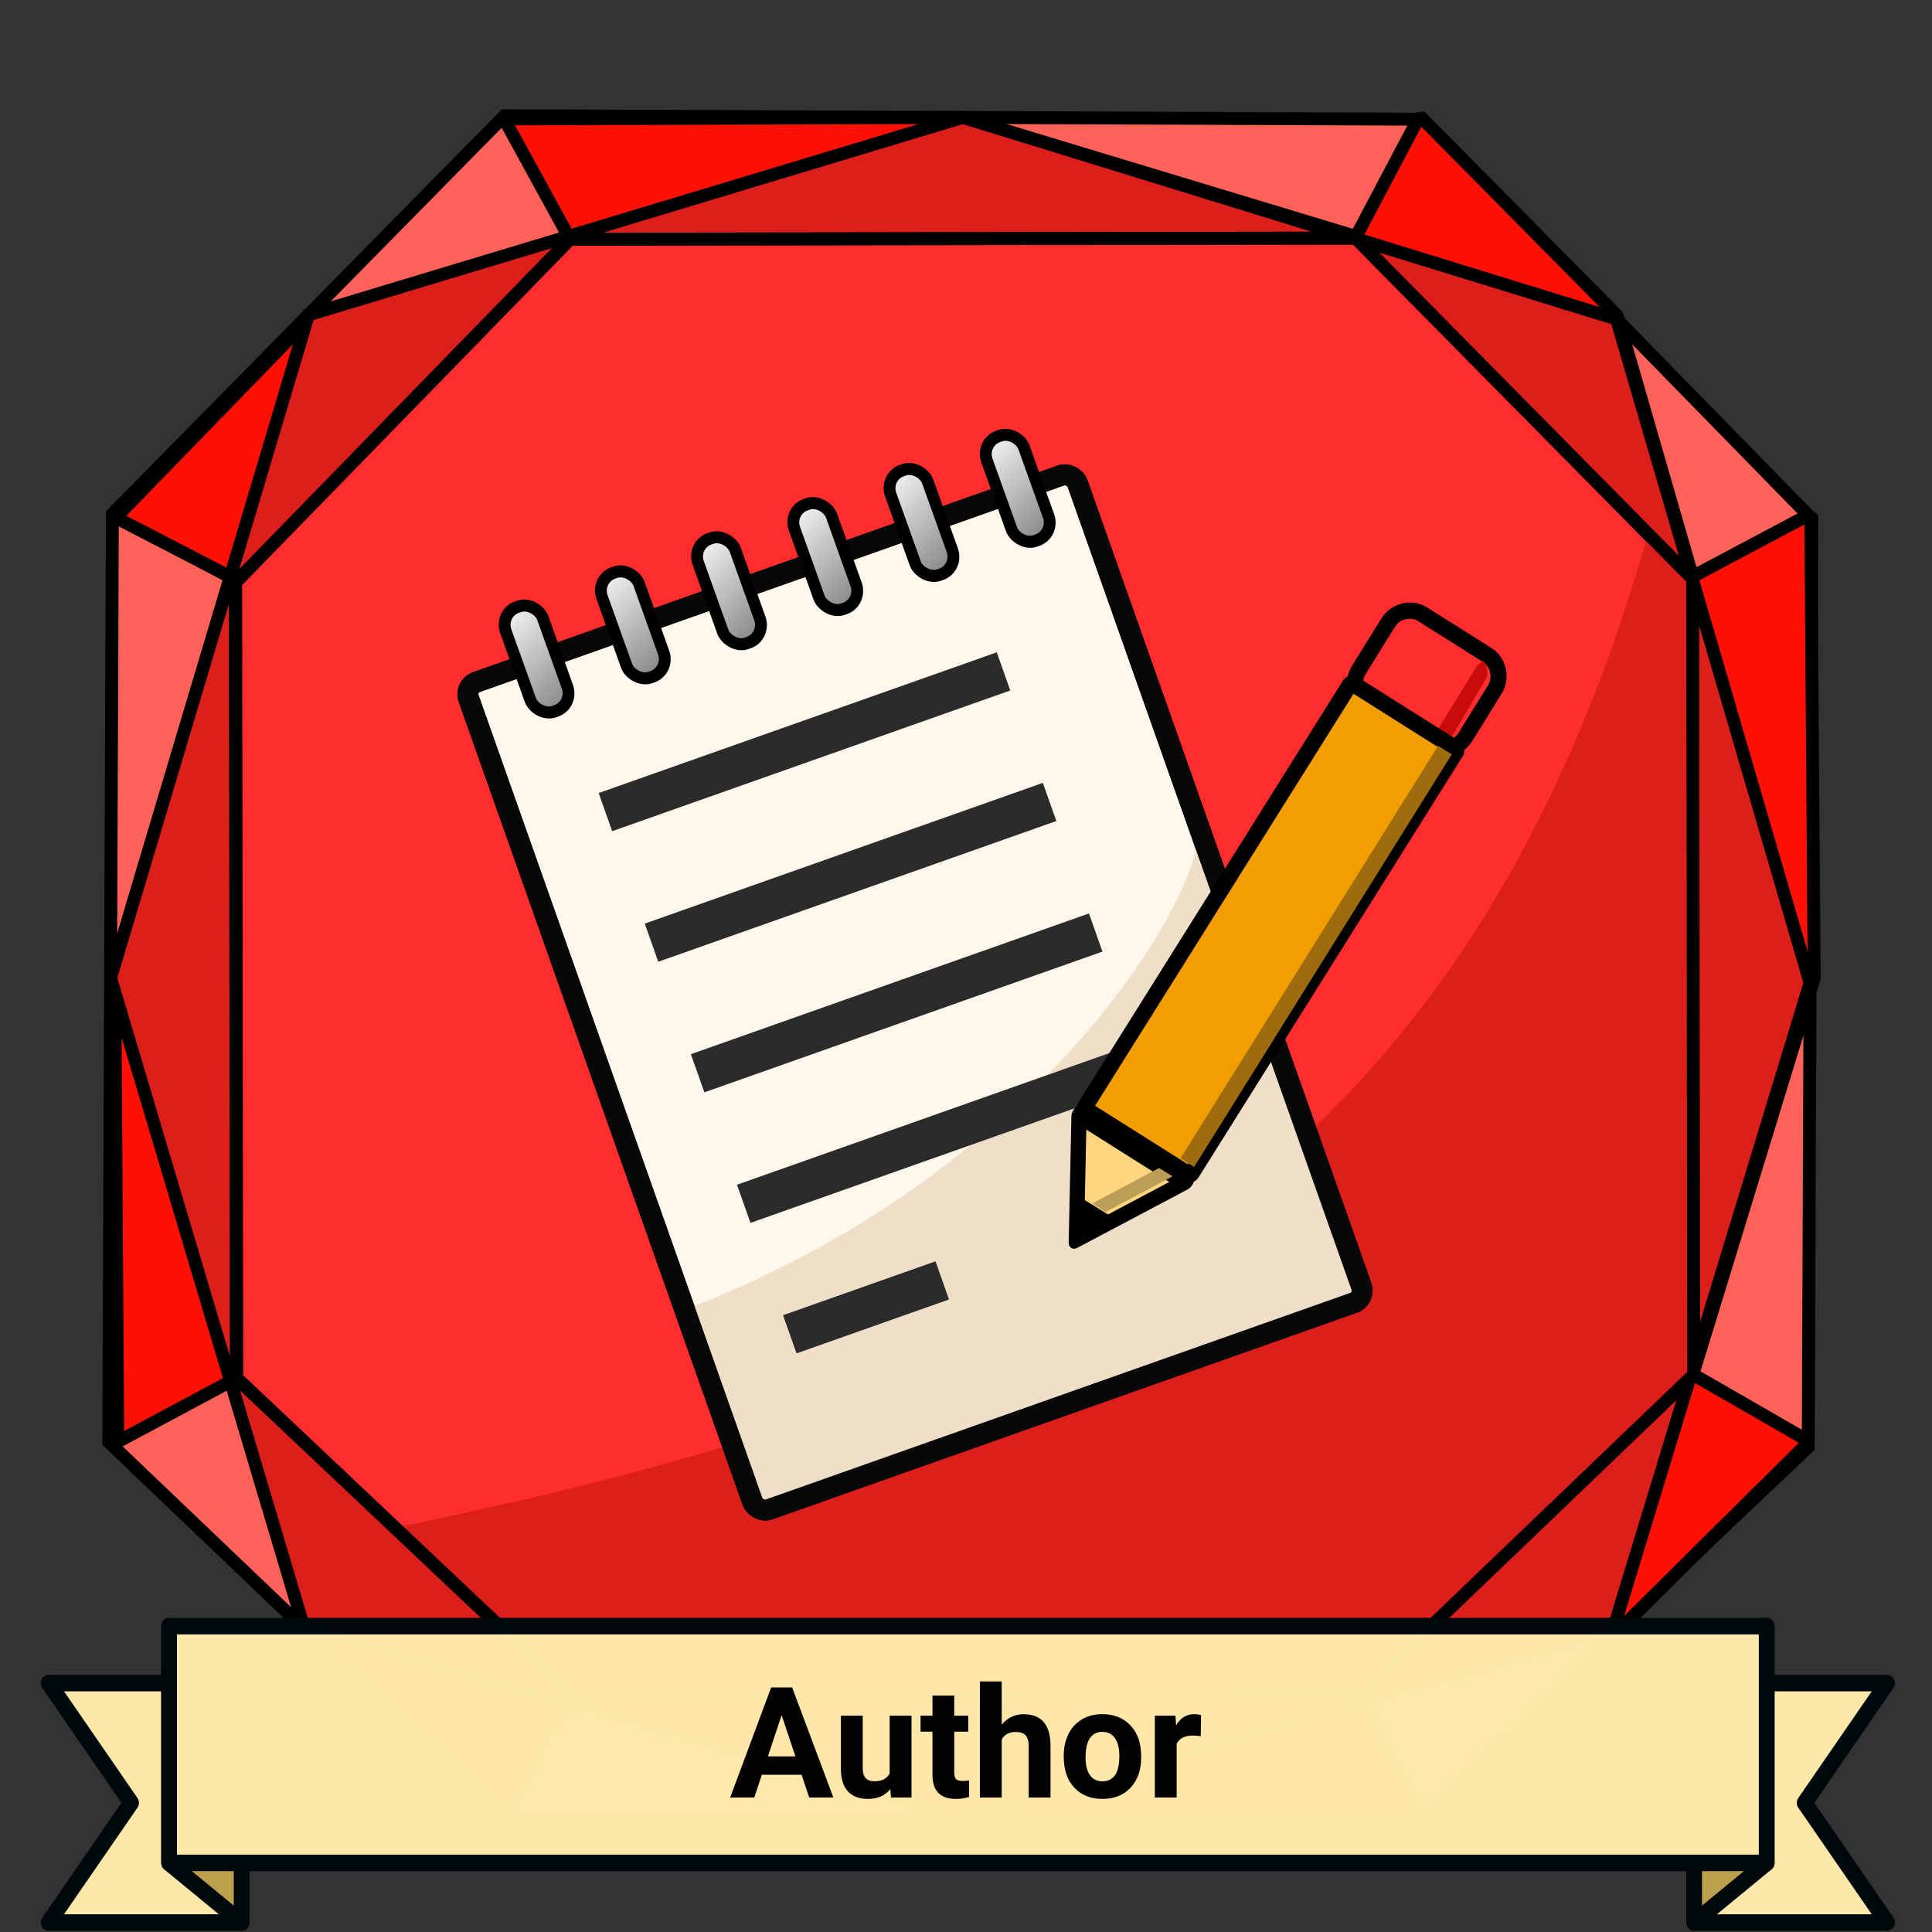 <?xml version="1.0" encoding="UTF-8" standalone="no"?>
<svg xmlns:osb="http://www.openswatchbook.org/uri/2009/osb" xmlns:dc="http://purl.org/dc/elements/1.1/" xmlns:cc="http://creativecommons.org/ns#" xmlns:rdf="http://www.w3.org/1999/02/22-rdf-syntax-ns#" xmlns:svg="http://www.w3.org/2000/svg" xmlns="http://www.w3.org/2000/svg" xmlns:xlink="http://www.w3.org/1999/xlink" xmlns:sodipodi="http://sodipodi.sourceforge.net/DTD/sodipodi-0.dtd" xmlns:inkscape="http://www.inkscape.org/namespaces/inkscape" width="120" height="120" viewBox="0 0 31.75 31.75" version="4.1.4" id="BadgeGen" inkscape:version="1.0.1 (3bc2e813f5, 2020-09-07)" sodipodi:docname="BadgeGen_v4.2.svg" style="enable-background:new" inkscape:export-filename="D:\Graphics\BadgesPGC\GPSMaze_NoL_v4.1.4.png" inkscape:export-xdpi="96" inkscape:export-ydpi="96">
  <rect x="0" y="0" width="31.75" height="31.75" fill="#333333" stroke="none"/>
  <title id="doctitle">BadgeGen_v4.2</title>
  <defs id="defs31018">
    <linearGradient inkscape:collect="always" id="linearGradient8847">
      <stop style="stop-color:#7a7a7a;stop-opacity:1" offset="0" id="stop8843"/>
      <stop style="stop-color:#ffffff;stop-opacity:1" offset="1" id="stop8845"/>
    </linearGradient>
    <marker inkscape:stockid="DotS" orient="auto" refY="0" refX="0" id="DotS" style="overflow:visible" inkscape:isstock="true">
      <path id="path6587" d="m -2.5,-1 c 0,2.76 -2.24,5 -5,5 -2.76,0 -5,-2.24 -5,-5 0,-2.76 2.24,-5 5,-5 2.76,0 5,2.24 5,5 z" style="fill:#ebe7e4;fill-opacity:1;fill-rule:evenodd;stroke:#705e43;stroke-width:1pt;stroke-opacity:1" transform="matrix(0.2,0,0,0.2,1.48,0.2)" inkscape:connector-curvature="0"/>
    </marker>
    <marker inkscape:stockid="Arrow2Lend" orient="auto" refY="0" refX="0" id="Arrow2Lend" style="overflow:visible" inkscape:isstock="true">
      <path id="path6541" style="fill:#000000;fill-opacity:1;fill-rule:evenodd;stroke:#000000;stroke-width:0.625;stroke-linejoin:round;stroke-opacity:1" d="M 8.719,4.034 -2.207,0.016 8.719,-4.002 c -1.745,2.372 -1.735,5.617 -6e-7,8.035 z" transform="matrix(-1.1,0,0,-1.1,-1.1,0)" inkscape:connector-curvature="0"/>
    </marker>
    <marker inkscape:stockid="Arrow1Lend" orient="auto" refY="0" refX="0" id="Arrow1Lend" style="overflow:visible" inkscape:isstock="true">
      <path id="path6523" d="M 0,0 5,-5 -12.5,0 5,5 Z" style="fill:#000000;fill-opacity:1;fill-rule:evenodd;stroke:#000000;stroke-width:1pt;stroke-opacity:1" transform="matrix(-0.8,0,0,-0.8,-10,0)" inkscape:connector-curvature="0"/>
    </marker>
    <marker inkscape:isstock="true" style="overflow:visible" id="marker6488" refX="0" refY="0" orient="auto" inkscape:stockid="Arrow2Send">
      <path transform="matrix(-0.3,0,0,-0.3,0.69,0)" d="M 8.719,4.034 -2.207,0.016 8.719,-4.002 c -1.745,2.372 -1.735,5.617 -6e-7,8.035 z" style="fill:#000000;fill-opacity:1;fill-rule:evenodd;stroke:#000000;stroke-width:0.625;stroke-linejoin:round;stroke-opacity:1" id="path6486" inkscape:connector-curvature="0"/>
    </marker>
    <linearGradient inkscape:collect="always" id="linearGradient2122">
      <stop style="stop-color:#648990;stop-opacity:1" offset="0" id="stop2118"/>
      <stop style="stop-color:#a3c7cd;stop-opacity:1" offset="1" id="stop2120"/>
    </linearGradient>
    <path style="fill:none;stroke:none;stroke-width:0.168;stroke-linecap:butt;stroke-linejoin:miter;stroke-miterlimit:4;stroke-dasharray:none;stroke-opacity:1" d="m -113.657,-389.316 c 0,0 26.398,-10.465 54.26,-0.098" id="path3194-0-2-59" inkscape:connector-curvature="0" sodipodi:nodetypes="cc" inkscape:export-xdpi="96" inkscape:export-ydpi="96"/>
    <path style="fill:none;stroke:none;stroke-width:0.168;stroke-linecap:butt;stroke-linejoin:miter;stroke-miterlimit:4;stroke-dasharray:none;stroke-opacity:1" d="m -113.657,-389.316 c 0,0 26.398,-10.465 54.26,-0.098" id="path3194-0-2-59-4" inkscape:connector-curvature="0" sodipodi:nodetypes="cc" inkscape:export-xdpi="96" inkscape:export-ydpi="96"/>
    <linearGradient id="linearGradient1346" osb:paint="gradient">
      <stop style="stop-color:#ffffff;stop-opacity:1" offset="0" id="stop1342"/>
      <stop style="stop-color:#d6d6d6;stop-opacity:1" offset="1" id="stop1344"/>
    </linearGradient>
    <linearGradient id="linearGradient829" osb:paint="gradient">
      <stop style="stop-color:#fdd573;stop-opacity:1" offset="0" id="stop825"/>
      <stop style="stop-color:#fbc231;stop-opacity:1" offset="1" id="stop827"/>
    </linearGradient>
    <linearGradient osb:paint="gradient" id="linearGradient925">
      <stop id="stop921" offset="0" style="stop-color:#f7f7f7;stop-opacity:1"/>
      <stop id="stop923" offset="1" style="stop-color:#a9a9a9;stop-opacity:1"/>
    </linearGradient>
    <linearGradient id="linearGradient1397" osb:paint="gradient">
      <stop style="stop-color:#e19b7f;stop-opacity:1" offset="0" id="stop1393"/>
      <stop style="stop-color:#c16d44;stop-opacity:1" offset="1" id="stop1395"/>
    </linearGradient>
    <linearGradient inkscape:collect="always" xlink:href="#linearGradient2122" id="linearGradient2124" x1="18.264" y1="228.881" x2="43.682" y2="235.985" gradientUnits="userSpaceOnUse"/>
    <marker inkscape:stockid="Arrow2Send" orient="auto" refY="0" refX="0" id="Arrow2Send-3" style="overflow:visible" inkscape:isstock="true">
      <path inkscape:connector-curvature="0" id="path2562-0" style="fill:#000000;fill-opacity:1;fill-rule:evenodd;stroke:#000000;stroke-width:0.625;stroke-linejoin:round;stroke-opacity:1" d="M 8.719,4.034 -2.207,0.016 8.719,-4.002 c -1.745,2.372 -1.735,5.617 -6e-7,8.035 z" transform="matrix(-0.3,0,0,-0.3,0.69,0)"/>
    </marker>
    <linearGradient inkscape:collect="always" xlink:href="#linearGradient8847" id="linearGradient8849" x1="36.056" y1="258.339" x2="35.173" y2="256.34" gradientUnits="userSpaceOnUse"/>
    <linearGradient inkscape:collect="always" xlink:href="#linearGradient8847" id="linearGradient8857" x1="27.45" y1="258.363" x2="26.603" y2="256.34" gradientUnits="userSpaceOnUse"/>
    <linearGradient inkscape:collect="always" xlink:href="#linearGradient8847" id="linearGradient8859" x1="29.19" y1="258.304" x2="28.331" y2="256.328" gradientUnits="userSpaceOnUse"/>
    <linearGradient inkscape:collect="always" xlink:href="#linearGradient8847" id="linearGradient8861" x1="30.906" y1="258.328" x2="30.047" y2="256.34" gradientUnits="userSpaceOnUse"/>
    <linearGradient inkscape:collect="always" xlink:href="#linearGradient8847" id="linearGradient8863" x1="32.611" y1="258.339" x2="31.752" y2="256.34" gradientUnits="userSpaceOnUse"/>
    <linearGradient inkscape:collect="always" xlink:href="#linearGradient8847" id="linearGradient8865" x1="34.339" y1="258.328" x2="33.469" y2="256.34" gradientUnits="userSpaceOnUse"/>
  </defs>
  <sodipodi:namedview id="base" pagecolor="#ffffff" bordercolor="#666666" borderopacity="1.0" inkscape:pageopacity="0" inkscape:pageshadow="2" inkscape:zoom="0.70710678" inkscape:cx="-715.00021" inkscape:cy="253.11541" inkscape:document-units="px" inkscape:current-layer="layer-TheRuggedCacher" showgrid="false" showborder="true" units="px" inkscape:window-width="1920" inkscape:window-height="1017" inkscape:window-x="1912" inkscape:window-y="592" inkscape:window-maximized="1" inkscape:snap-global="false" fit-margin-top="0" fit-margin-left="0" fit-margin-right="0" fit-margin-bottom="0" showguides="false" inkscape:showpageshadow="false" inkscape:document-rotation="0"/>
  <g inkscape:label="layer-BadgeBase" inkscape:groupmode="layer" id="layer-BadgeBase" style="display:inline" transform="translate(-16.356,-249.181)">
    
    
    
    <g inkscape:groupmode="layer" id="layer-ruby" inkscape:label="layer-Ruby" style="">
      <g id="base-Ruby" transform="matrix(0.253,0,0,0.253,94.997,217.281)" style="display:inline;stroke-width:1.569;stroke-miterlimit:4;stroke-dasharray:none" inkscape:label="base-Ruby" inkscape:groupmode="layer">
        <path inkscape:connector-curvature="0" d="m -274.112,236.134 -4.269,7.856 m 55.318,-7.659 4.223,7.889 m 17.608,-28.591 7.855,4.445 m 0.234,-60.281 -7.888,4.153 m -17.488,-30.117 -4.269,7.856 m -55.272,-8.085 4.223,7.889 m -29.698,17.984 7.856,4.199 m -8.091,56.083 7.89,-4.399 m 94.647,0.275 -21.831,20.702 -51.049,-0.196 -21.767,-20.781 0.201,-51.684 21.841,-22.183 51.049,0.196 21.757,22.261 z m 7.855,4.445 -25.462,24.146 -59.541,-0.229 -25.388,-24.237 0.234,-60.281 25.474,-25.873 59.541,0.229 25.376,25.964 z" style="display:inline;fill:#ff6259;fill-opacity:1;stroke:#000000;stroke-width:0.837;stroke-linecap:butt;stroke-linejoin:miter;stroke-miterlimit:4;stroke-dasharray:none;stroke-opacity:1" id="path1606-72"/>
        <path style="display:inline;fill:#ff1004;fill-opacity:1;stroke:#000000;stroke-width:0.837;stroke-linecap:butt;stroke-linejoin:bevel;stroke-miterlimit:4;stroke-dasharray:none;stroke-opacity:1;enable-background:new" d="m -303.376,189.901 7.883,-26.147 -7.828,-4.05 12.573,-12.943 16.918,-5.181 -4.256,-7.769 29.774,-0.093 25.562,7.731 4.135,-7.832 12.827,12.974 4.894,16.949 7.678,-4.08 0.224,30.183 -7.882,25.716 7.567,4.358 -12.311,12.204 -16.902,4.128 3.972,7.818 -29.506,0.233 -25.578,-7.967 -4.158,7.786 -12.789,-11.83 -4.829,-16.518 -7.776,4.165 z" id="path1658-5-9-3-7" inkscape:connector-curvature="0" sodipodi:nodetypes="ccccccccccccccccccccccccc"/>
        <path style="fill:#dc1f1b;fill-opacity:1;stroke:#000000;stroke-width:0.837;stroke-linecap:butt;stroke-linejoin:miter;stroke-miterlimit:4;stroke-dasharray:none;stroke-opacity:1" d="m -303.652,189.614 12.853,-43.078 42.507,-12.823 42.459,13.095 12.572,43.122 -12.847,42.214 -42.501,11.96 -42.465,-12.232 z" id="path1658-8" inkscape:connector-curvature="0"/>
        <g transform="matrix(0.923,0,0,0.923,-23.707,19.373)" style="display:inline;stroke:#000000;stroke-width:0.907;stroke-linejoin:bevel;stroke-miterlimit:4;stroke-dasharray:none;stroke-opacity:1;enable-background:new" id="g4012-7-7">
          <path style="display:inline;fill:#ff2d2e;fill-opacity:1;stroke:#000000;stroke-width:0.907;stroke-linecap:butt;stroke-linejoin:bevel;stroke-miterlimit:4;stroke-dasharray:none;stroke-opacity:1" d="m -294.522,156.604 0.075,55.991 23.699,22.388 55.303,-0.077 23.532,-22.551 -0.075,-55.991 -23.696,-23.992 -55.303,0.077 z" id="path1624-9-5-1-3" inkscape:connector-curvature="0"/>
          <path sodipodi:nodetypes="ccccccc" style="display:inline;fill:#dc1f1b;fill-opacity:1;stroke:none;stroke-width:0.907;stroke-linecap:butt;stroke-linejoin:bevel;stroke-miterlimit:4;stroke-dasharray:none;stroke-opacity:1;enable-background:new" d="m -283.619,223.194 12.899,11.789 55.303,-0.077 23.532,-22.551 -0.075,-55.991 -3.127,-3.223 c -13.341,47.054 -43.849,60.978 -88.532,70.052 z" id="path1624-9-5-8-5-3" inkscape:connector-curvature="0"/>
          <path style="display:inline;fill:none;fill-opacity:1;stroke:#000000;stroke-width:0.907;stroke-linecap:butt;stroke-linejoin:bevel;stroke-miterlimit:4;stroke-dasharray:none;stroke-opacity:1;enable-background:new" d="m -294.494,156.604 0.075,55.991 23.699,22.388 55.303,-0.077 23.532,-22.551 -0.075,-55.991 -23.696,-23.992 -55.303,0.077 z" id="path1624-9-5-8-8-1-8" inkscape:connector-curvature="0"/>
        </g>
      </g>
    </g>
    
    
    
    
    
  </g>
  <g inkscape:groupmode="layer" id="layer-icons" inkscape:label="layer-icons" style="display:inline" transform="translate(-16.356,-249.181)">
    
    
    
    
    
    
    
    
    
    
    
    <g inkscape:groupmode="layer" id="layer-TheAuthor" inkscape:label="layer-TheAuthor" style="">
      <g id="icon-TheAuthor" transform="matrix(0.628,-0.03,0.03,0.628,77.016,-64.207)" style="stroke:#161616;stroke-opacity:1">
        <g style="fill:#ffffff;fill-opacity:1;stroke:#161616;stroke-width:1.655;stroke-miterlimit:4;stroke-dasharray:none;stroke-opacity:1" transform="matrix(0.612,-0.184,0.184,0.612,-188.423,238.98)" id="g3717">
          <rect style="opacity:1;fill:#fff7ec;fill-opacity:1;fill-rule:evenodd;stroke:#080808;stroke-width:0.856;stroke-linecap:round;stroke-linejoin:round;stroke-miterlimit:4;stroke-dasharray:none;stroke-dashoffset:2.078;stroke-opacity:1;paint-order:normal" id="rect3544" width="26.413" height="35.894" x="-3.725" y="444.639" rx="0.529"/>
          <path style="fill:#efdfc9;fill-opacity:1;stroke:none;stroke-width:0.658px;stroke-linecap:butt;stroke-linejoin:miter;stroke-opacity:1" d="m 22.598,459.988 c 0.191,1.851 -9.819,11.272 -26.216,11.689 l 0.075,8.931 26.139,-0.106 z" id="path4323" inkscape:connector-curvature="0" sodipodi:nodetypes="ccccc"/>
          <rect style="display:inline;opacity:1;fill:none;fill-opacity:1;fill-rule:evenodd;stroke:#080808;stroke-width:0.856;stroke-linecap:round;stroke-linejoin:round;stroke-miterlimit:4;stroke-dasharray:none;stroke-dashoffset:2.078;stroke-opacity:1;paint-order:normal;enable-background:new" id="rect3544-3" width="26.413" height="35.894" x="-3.725" y="444.639" rx="0.529"/>
          <path style="fill:#ffffff;fill-opacity:1;stroke:#2b2b2b;stroke-width:1.655;stroke-linecap:butt;stroke-linejoin:miter;stroke-miterlimit:4;stroke-dasharray:none;stroke-opacity:1" d="M 0,451.412 H 17.27" id="path3546" inkscape:connector-curvature="0"/>
          <path style="fill:#ffffff;fill-opacity:1;stroke:#2b2b2b;stroke-width:1.655;stroke-linecap:butt;stroke-linejoin:miter;stroke-miterlimit:4;stroke-dasharray:none;stroke-opacity:1" d="M -0.002,457.075 H 17.268" id="path3546-0" inkscape:connector-curvature="0"/>
          <path style="fill:#ffffff;fill-opacity:1;stroke:#2b2b2b;stroke-width:1.655;stroke-linecap:butt;stroke-linejoin:miter;stroke-miterlimit:4;stroke-dasharray:none;stroke-opacity:1" d="M -0.004,462.739 H 17.266" id="path3546-2" inkscape:connector-curvature="0"/>
          <path style="fill:#ffffff;fill-opacity:1;stroke:#2b2b2b;stroke-width:1.655;stroke-linecap:butt;stroke-linejoin:miter;stroke-miterlimit:4;stroke-dasharray:none;stroke-opacity:1" d="M -0.008,474.062 H 6.606" id="path3546-5" inkscape:connector-curvature="0"/>
          <path style="display:inline;fill:#ffffff;fill-opacity:1;stroke:#2b2b2b;stroke-width:1.655;stroke-linecap:butt;stroke-linejoin:miter;stroke-miterlimit:4;stroke-dasharray:none;stroke-opacity:1;enable-background:new" d="M -0.006,468.402 H 17.263" id="path3546-2-7" inkscape:connector-curvature="0"/>
        </g>
        <g style="fill:#ffffff;fill-opacity:1;stroke:#161616;stroke-width:0.594;stroke-linejoin:round;stroke-miterlimit:4;stroke-dasharray:none;stroke-opacity:1" transform="matrix(0.746,0.522,-0.533,0.766,130.549,145.462)" id="g3722">
          <g id="g8797" transform="matrix(1.06,-1.309,1.375,1.053,-367.219,231.424)" style="fill:#d5d5d5;fill-opacity:1;stroke:#161616;stroke-width:0.198;stroke-miterlimit:4;stroke-dasharray:none;stroke-opacity:1">
            <rect rx="0.311" y="256.424" x="26.707" height="1.819" width="0.661" id="rect8750" style="opacity:1;fill:url(#linearGradient8857);fill-opacity:1;fill-rule:evenodd;stroke:#000000;stroke-width:0.198;stroke-linecap:butt;stroke-linejoin:bevel;stroke-miterlimit:4;stroke-dasharray:none;stroke-dashoffset:0;stroke-opacity:1;paint-order:normal"/>
            <rect rx="0.311" y="256.424" x="28.424" height="1.819" width="0.661" id="rect8750-7" style="display:inline;opacity:1;fill:url(#linearGradient8859);fill-opacity:1;fill-rule:evenodd;stroke:#000000;stroke-width:0.198;stroke-linecap:butt;stroke-linejoin:bevel;stroke-miterlimit:4;stroke-dasharray:none;stroke-dashoffset:0;stroke-opacity:1;paint-order:normal;enable-background:new"/>
            <rect rx="0.311" y="256.424" x="30.14" height="1.819" width="0.661" id="rect8750-4" style="display:inline;opacity:1;fill:url(#linearGradient8861);fill-opacity:1;fill-rule:evenodd;stroke:#000000;stroke-width:0.198;stroke-linecap:butt;stroke-linejoin:bevel;stroke-miterlimit:4;stroke-dasharray:none;stroke-dashoffset:0;stroke-opacity:1;paint-order:normal;enable-background:new"/>
            <rect rx="0.311" y="256.424" x="31.857" height="1.819" width="0.661" id="rect8750-9" style="display:inline;opacity:1;fill:url(#linearGradient8863);fill-opacity:1;fill-rule:evenodd;stroke:#000000;stroke-width:0.198;stroke-linecap:butt;stroke-linejoin:bevel;stroke-miterlimit:4;stroke-dasharray:none;stroke-dashoffset:0;stroke-opacity:1;paint-order:normal;enable-background:new"/>
            <rect rx="0.311" y="256.424" x="33.573" height="1.819" width="0.661" id="rect8750-1" style="display:inline;opacity:1;fill:url(#linearGradient8865);fill-opacity:1;fill-rule:evenodd;stroke:#000000;stroke-width:0.198;stroke-linecap:butt;stroke-linejoin:bevel;stroke-miterlimit:4;stroke-dasharray:none;stroke-dashoffset:0;stroke-opacity:1;paint-order:normal;enable-background:new"/>
            <rect rx="0.311" y="256.424" x="35.29" height="1.819" width="0.661" id="rect8750-5" style="display:inline;opacity:1;fill:url(#linearGradient8849);fill-opacity:1;fill-rule:evenodd;stroke:#000000;stroke-width:0.198;stroke-linecap:butt;stroke-linejoin:bevel;stroke-miterlimit:4;stroke-dasharray:none;stroke-dashoffset:0;stroke-opacity:1;paint-order:normal;enable-background:new"/>
          </g>
          <path style="opacity:1;fill:#ff2d2d;fill-opacity:1;fill-rule:evenodd;stroke:#000000;stroke-width:0.457;stroke-linecap:round;stroke-linejoin:round;stroke-miterlimit:4;stroke-dasharray:none;stroke-dashoffset:2.078;stroke-opacity:1;paint-order:normal" d="m 36.151,452.702 h 2.174 c 0.399,0 0.718,0.321 0.72,0.72 l 0.007,1.549 c 0.002,0.399 -0.321,0.72 -0.72,0.72 h -2.174 c -0.399,0 -0.718,-0.321 -0.72,-0.72 l -0.007,-1.549 c -0.002,-0.399 0.321,-0.72 0.72,-0.72 z" id="rect3544-1-41" inkscape:connector-curvature="0" sodipodi:nodetypes="sssssssss"/>
          <path transform="matrix(0.998,0.07,0.076,0.997,0,0)" style="display:inline;opacity:1;fill:#c80c0c;fill-opacity:1;fill-rule:evenodd;stroke:none;stroke-width:0.284;stroke-linecap:round;stroke-linejoin:round;stroke-miterlimit:4;stroke-dasharray:none;stroke-dashoffset:2.078;stroke-opacity:1;paint-order:normal;enable-background:new" d="m 3.815,453.994 c 0.081,0 0.34,0.149 0.329,0.37 l -0.096,1.909 c -0.341,0.213 -0.301,0.152 -0.45,0.018 l 0.138,-2.068 c 0.005,-0.082 0.082,-0.151 0.08,-0.229 z" id="rect3544-1-41-9" inkscape:connector-curvature="0" sodipodi:nodetypes="csccssc"/>
          <rect style="opacity:1;fill:#f29d00;fill-opacity:1;fill-rule:evenodd;stroke:#000000;stroke-width:0.457;stroke-linecap:round;stroke-linejoin:round;stroke-miterlimit:4;stroke-dasharray:none;stroke-dashoffset:2.078;stroke-opacity:1;paint-order:normal" id="rect3544-1" width="3.609" height="14.08" x="35.444" y="455.39" rx="0.072"/>
          <path transform="matrix(0.854,0,0,1.193,5.481,-90.282)" style="opacity:1;fill:#ffd67e;fill-opacity:1;fill-rule:evenodd;stroke:#000000;stroke-width:0.453;stroke-linecap:round;stroke-linejoin:round;stroke-miterlimit:4;stroke-dasharray:none;stroke-dashoffset:2.078;stroke-opacity:1;paint-order:normal" inkscape:transform-center-y="0.73524523" d="m 37.213,471.901 -2.175,-2.539 h 4.271 z" id="path3680" inkscape:connector-curvature="0" sodipodi:nodetypes="cccc"/>
          <path sodipodi:type="star" style="opacity:1;fill:#000000;fill-opacity:1;fill-rule:evenodd;stroke:none;stroke-width:1;stroke-linecap:butt;stroke-linejoin:bevel;stroke-miterlimit:4;stroke-dasharray:none;stroke-dashoffset:0;stroke-opacity:1;paint-order:normal" id="path8874" sodipodi:sides="3" sodipodi:cx="63" sodipodi:cy="73.875" sodipodi:r1="1.5051993" sodipodi:r2="0.75259966" sodipodi:arg1="2.4149503" sodipodi:arg2="3.4621479" inkscape:flatsided="true" inkscape:rounded="0" inkscape:randomized="0" d="m 61.875,74.875 0.821,-2.474 1.732,1.949 z" transform="matrix(0.304,-0.341,0.349,0.296,-7.646,471.581)" inkscape:transform-center-x="-0.03114413" inkscape:transform-center-y="-0.07136934"/>
          <path style="opacity:1;fill:#bd9e57;fill-opacity:1;fill-rule:evenodd;stroke:none;stroke-width:0.426;stroke-linecap:butt;stroke-linejoin:bevel;stroke-miterlimit:4;stroke-dasharray:none;stroke-dashoffset:0;stroke-opacity:1;paint-order:normal" d="m 38.634,469.753 -1.085,1.846 -0.457,9.9e-4 1.085,-1.839 z" id="rect8894" inkscape:connector-curvature="0" sodipodi:nodetypes="ccccc"/>
          <rect style="opacity:1;fill:#9e6c0f;fill-opacity:1;fill-rule:evenodd;stroke:none;stroke-width:0.563;stroke-linecap:butt;stroke-linejoin:bevel;stroke-miterlimit:4;stroke-dasharray:none;stroke-dashoffset:0;stroke-opacity:1;paint-order:normal" id="rect8876" width="0.462" height="13.624" x="37.613" y="455.738" transform="matrix(1,-0.004,0.002,1,0,0)"/>
        </g>
      </g>
    </g>
    
    
    
    
    
    
    
    
    
    
    
    
    
    
    
    
    
    
    
    
    
    
    
    
    
    
    
    
    
    
    
    
    
  </g>
  
  <g inkscape:groupmode="layer" id="layer-addon-topleft" inkscape:label="layer-addon-topleft" style="" transform="translate(-16.356,-249.181)">
    
    
    
    
    
    
    
    
    
    
    
    
    
    
    
    
  </g>
  <g inkscape:groupmode="layer" id="layer-addon-midleft" inkscape:label="layer-addon-midleft" style="" transform="translate(-16.356,-249.181)">
    
    
    
    
    
    
    
    
    
    
    
    
    
    
    
    
  </g>
  <g inkscape:groupmode="layer" id="layer-addon-bottomleft" inkscape:label="layer-addon-bottomleft" style="" transform="translate(-16.356,-249.181)">
    
    
    
    
    
    
    
    
    
    
    
    
    
    
    
    
  </g>
  <g inkscape:groupmode="layer" id="layer-addon-topright" inkscape:label="layer-addon-topright" style="" transform="translate(-16.356,-249.181)">
    
    
    
    
    
    
    
    
    
    
    
    
    
    
    
    
  </g>
  <g inkscape:groupmode="layer" id="layer-addon-midright" inkscape:label="layer-addon-midright" style="" transform="translate(-16.356,-249.181)">
    
    
    
    
    
    
    
    
    
    
    
    
    
    
    
    
  </g>
  <g inkscape:groupmode="layer" id="layer-addon-bottomright" inkscape:label="layer-addon-bottomright" style="" transform="translate(-16.356,-249.181)">
    
    
    
    
    
    
    
    
    
    
    
    
    
    
    
    
  </g>
  <g inkscape:groupmode="layer" id="layer-ribbon" inkscape:label="layer-ribbon" style="display:inline;opacity:0.99" transform="translate(-16.356,-249.181)">
    <g id="layer-ribbon-base" transform="matrix(0.478,0,0,0.502,86.398,149.217)" style="stroke:#00080b;stroke-width:0.54;stroke-miterlimit:4;stroke-dasharray:none;stroke-opacity:1" inkscape:groupmode="layer">
      <g id="g1029" style="display:inline;stroke:#00080b;stroke-width:0.54;stroke-miterlimit:4;stroke-dasharray:none;stroke-opacity:1" transform="translate(0,2.1814158e-6)">
        <g id="g999" style="stroke:#00080b;stroke-width:0.54;stroke-miterlimit:4;stroke-dasharray:none;stroke-opacity:1">
          <path sodipodi:nodetypes="cccccc" inkscape:connector-curvature="0" id="rect926-0" d="m -144.859,254.231 h 6.634 v 7.837 h -6.634 l 2.835,-3.918 z" style="opacity:1;fill:#ffe9aa;fill-opacity:1;fill-rule:evenodd;stroke:#00080b;stroke-width:0.54;stroke-linecap:butt;stroke-linejoin:round;stroke-miterlimit:4;stroke-dasharray:none;stroke-dashoffset:0;stroke-opacity:1;paint-order:normal"/>
          <path inkscape:connector-curvature="0" id="path978" d="m -138.225,262.068 -2.493,-1.951 v -7.751 l 2.493,1.865 z" style="fill:#bea14d;fill-opacity:1;stroke:#00080b;stroke-width:0.54;stroke-linecap:butt;stroke-linejoin:round;stroke-miterlimit:4;stroke-dasharray:none;stroke-opacity:1"/>
        </g>
        <g transform="matrix(-1,0,0,1,-226.511,7.7148434e-7)" id="g999-6" style="stroke:#00080b;stroke-width:0.54;stroke-miterlimit:4;stroke-dasharray:none;stroke-opacity:1">
          <path sodipodi:nodetypes="cccccc" inkscape:connector-curvature="0" id="rect926-0-8" d="m -144.859,254.231 h 6.634 v 7.837 h -6.634 l 2.835,-3.918 z" style="opacity:1;fill:#ffe9aa;fill-opacity:1;fill-rule:evenodd;stroke:#00080b;stroke-width:0.54;stroke-linecap:butt;stroke-linejoin:round;stroke-miterlimit:4;stroke-dasharray:none;stroke-dashoffset:0;stroke-opacity:1;paint-order:normal"/>
          <path inkscape:connector-curvature="0" id="path978-7" d="m -138.225,262.068 -2.493,-1.951 v -7.751 l 2.493,1.865 z" style="fill:#bea14d;fill-opacity:1;stroke:#00080b;stroke-width:0.54;stroke-linecap:butt;stroke-linejoin:round;stroke-miterlimit:4;stroke-dasharray:none;stroke-opacity:1"/>
        </g>
      </g>
      <rect y="252.366" x="-140.717" height="7.751" width="54.924" id="rect926" style="opacity:1;fill:#ffe9aa;fill-opacity:1;fill-rule:evenodd;stroke:#00080b;stroke-width:0.54;stroke-linecap:butt;stroke-linejoin:round;stroke-miterlimit:4;stroke-dasharray:none;stroke-dashoffset:0;stroke-opacity:1;paint-order:normal"/>
    </g>
    
    <g inkscape:groupmode="layer" id="layer-ribbontext" style="display:inline">
      
      
      
      
      <g aria-label="Author" style="font-style:normal;font-weight:normal;font-size:2.543px;line-height:1.25;font-family:sans-serif;letter-spacing:0px;word-spacing:0px;opacity:0.99;fill:#000000;fill-opacity:1;stroke:none;stroke-width:0.139;enable-background:new" id="ribbon-text-TheAuthor">
        <path d="m 29.529,278.347 h -0.653 l -0.124,0.373 h -0.396 l 0.673,-1.808 h 0.345 l 0.677,1.808 H 29.654 Z m -0.553,-0.302 h 0.452 l -0.227,-0.677 z" style="font-style:normal;font-variant:normal;font-weight:bold;font-stretch:normal;font-family:Roboto;-inkscape-font-specification:'Roboto Bold';text-align:center;text-anchor:middle;fill:#000000;fill-opacity:1;stroke-width:0.139" id="path2690" inkscape:connector-curvature="0"/>
        <path d="m 30.988,278.583 q -0.133,0.161 -0.368,0.161 -0.216,0 -0.33,-0.124 -0.113,-0.124 -0.115,-0.364 v -0.88 h 0.359 v 0.868 q 0,0.21 0.191,0.21 0.183,0 0.251,-0.127 v -0.951 h 0.36 v 1.344 h -0.338 z" style="font-style:normal;font-variant:normal;font-weight:bold;font-stretch:normal;font-family:Roboto;-inkscape-font-specification:'Roboto Bold';text-align:center;text-anchor:middle;fill:#000000;fill-opacity:1;stroke-width:0.139" id="path2692" inkscape:connector-curvature="0"/>
        <path d="m 32.038,277.046 v 0.33 H 32.268 v 0.263 h -0.23 v 0.671 q 0,0.074 0.029,0.107 0.029,0.032 0.109,0.032 0.06,0 0.106,-0.009 v 0.272 q -0.106,0.032 -0.217,0.032 -0.377,0 -0.385,-0.381 V 277.639 h -0.196 v -0.263 h 0.196 v -0.33 z" style="font-style:normal;font-variant:normal;font-weight:bold;font-stretch:normal;font-family:Roboto;-inkscape-font-specification:'Roboto Bold';text-align:center;text-anchor:middle;fill:#000000;fill-opacity:1;stroke-width:0.139" id="path2694" inkscape:connector-curvature="0"/>
        <path d="m 32.818,277.523 q 0.143,-0.171 0.359,-0.171 0.437,0 0.443,0.508 v 0.861 h -0.359 v -0.851 q 0,-0.115 -0.05,-0.17 -0.05,-0.056 -0.165,-0.056 -0.158,0 -0.228,0.122 v 0.955 h -0.359 v -1.907 h 0.359 z" style="font-style:normal;font-variant:normal;font-weight:bold;font-stretch:normal;font-family:Roboto;-inkscape-font-specification:'Roboto Bold';text-align:center;text-anchor:middle;fill:#000000;fill-opacity:1;stroke-width:0.139" id="path2696" inkscape:connector-curvature="0"/>
        <path d="m 33.837,278.035 q 0,-0.2 0.077,-0.356 0.077,-0.156 0.221,-0.242 0.145,-0.086 0.337,-0.086 0.272,0 0.443,0.166 0.173,0.166 0.192,0.452 l 0.003,0.092 q 0,0.309 -0.173,0.497 -0.173,0.186 -0.463,0.186 -0.291,0 -0.464,-0.186 -0.173,-0.186 -0.173,-0.507 z m 0.359,0.026 q 0,0.191 0.072,0.293 0.072,0.101 0.206,0.101 0.13,0 0.204,-0.099 0.073,-0.101 0.073,-0.32 0,-0.188 -0.073,-0.291 -0.073,-0.103 -0.206,-0.103 -0.132,0 -0.204,0.103 -0.072,0.102 -0.072,0.317 z" style="font-style:normal;font-variant:normal;font-weight:bold;font-stretch:normal;font-family:Roboto;-inkscape-font-specification:'Roboto Bold';text-align:center;text-anchor:middle;fill:#000000;fill-opacity:1;stroke-width:0.139" id="path2698" inkscape:connector-curvature="0"/>
        <path d="m 36.089,277.713 q -0.073,-0.01 -0.129,-0.01 -0.204,0 -0.267,0.138 v 0.879 h -0.359 v -1.344 h 0.339 l 0.01,0.16 q 0.108,-0.185 0.299,-0.185 0.06,0 0.112,0.016 z" style="font-style:normal;font-variant:normal;font-weight:bold;font-stretch:normal;font-family:Roboto;-inkscape-font-specification:'Roboto Bold';text-align:center;text-anchor:middle;fill:#000000;fill-opacity:1;stroke-width:0.139" id="path2700" inkscape:connector-curvature="0"/>
      </g>
      
      
      
      
      
      
      
      
      
      
      
      
      
      
      
      
      
      
      
      
      
      
      
      
      
      
      
      
      
      
      
      
      
      
      
      
      
      
      
      
    </g>
  </g>
</svg>
